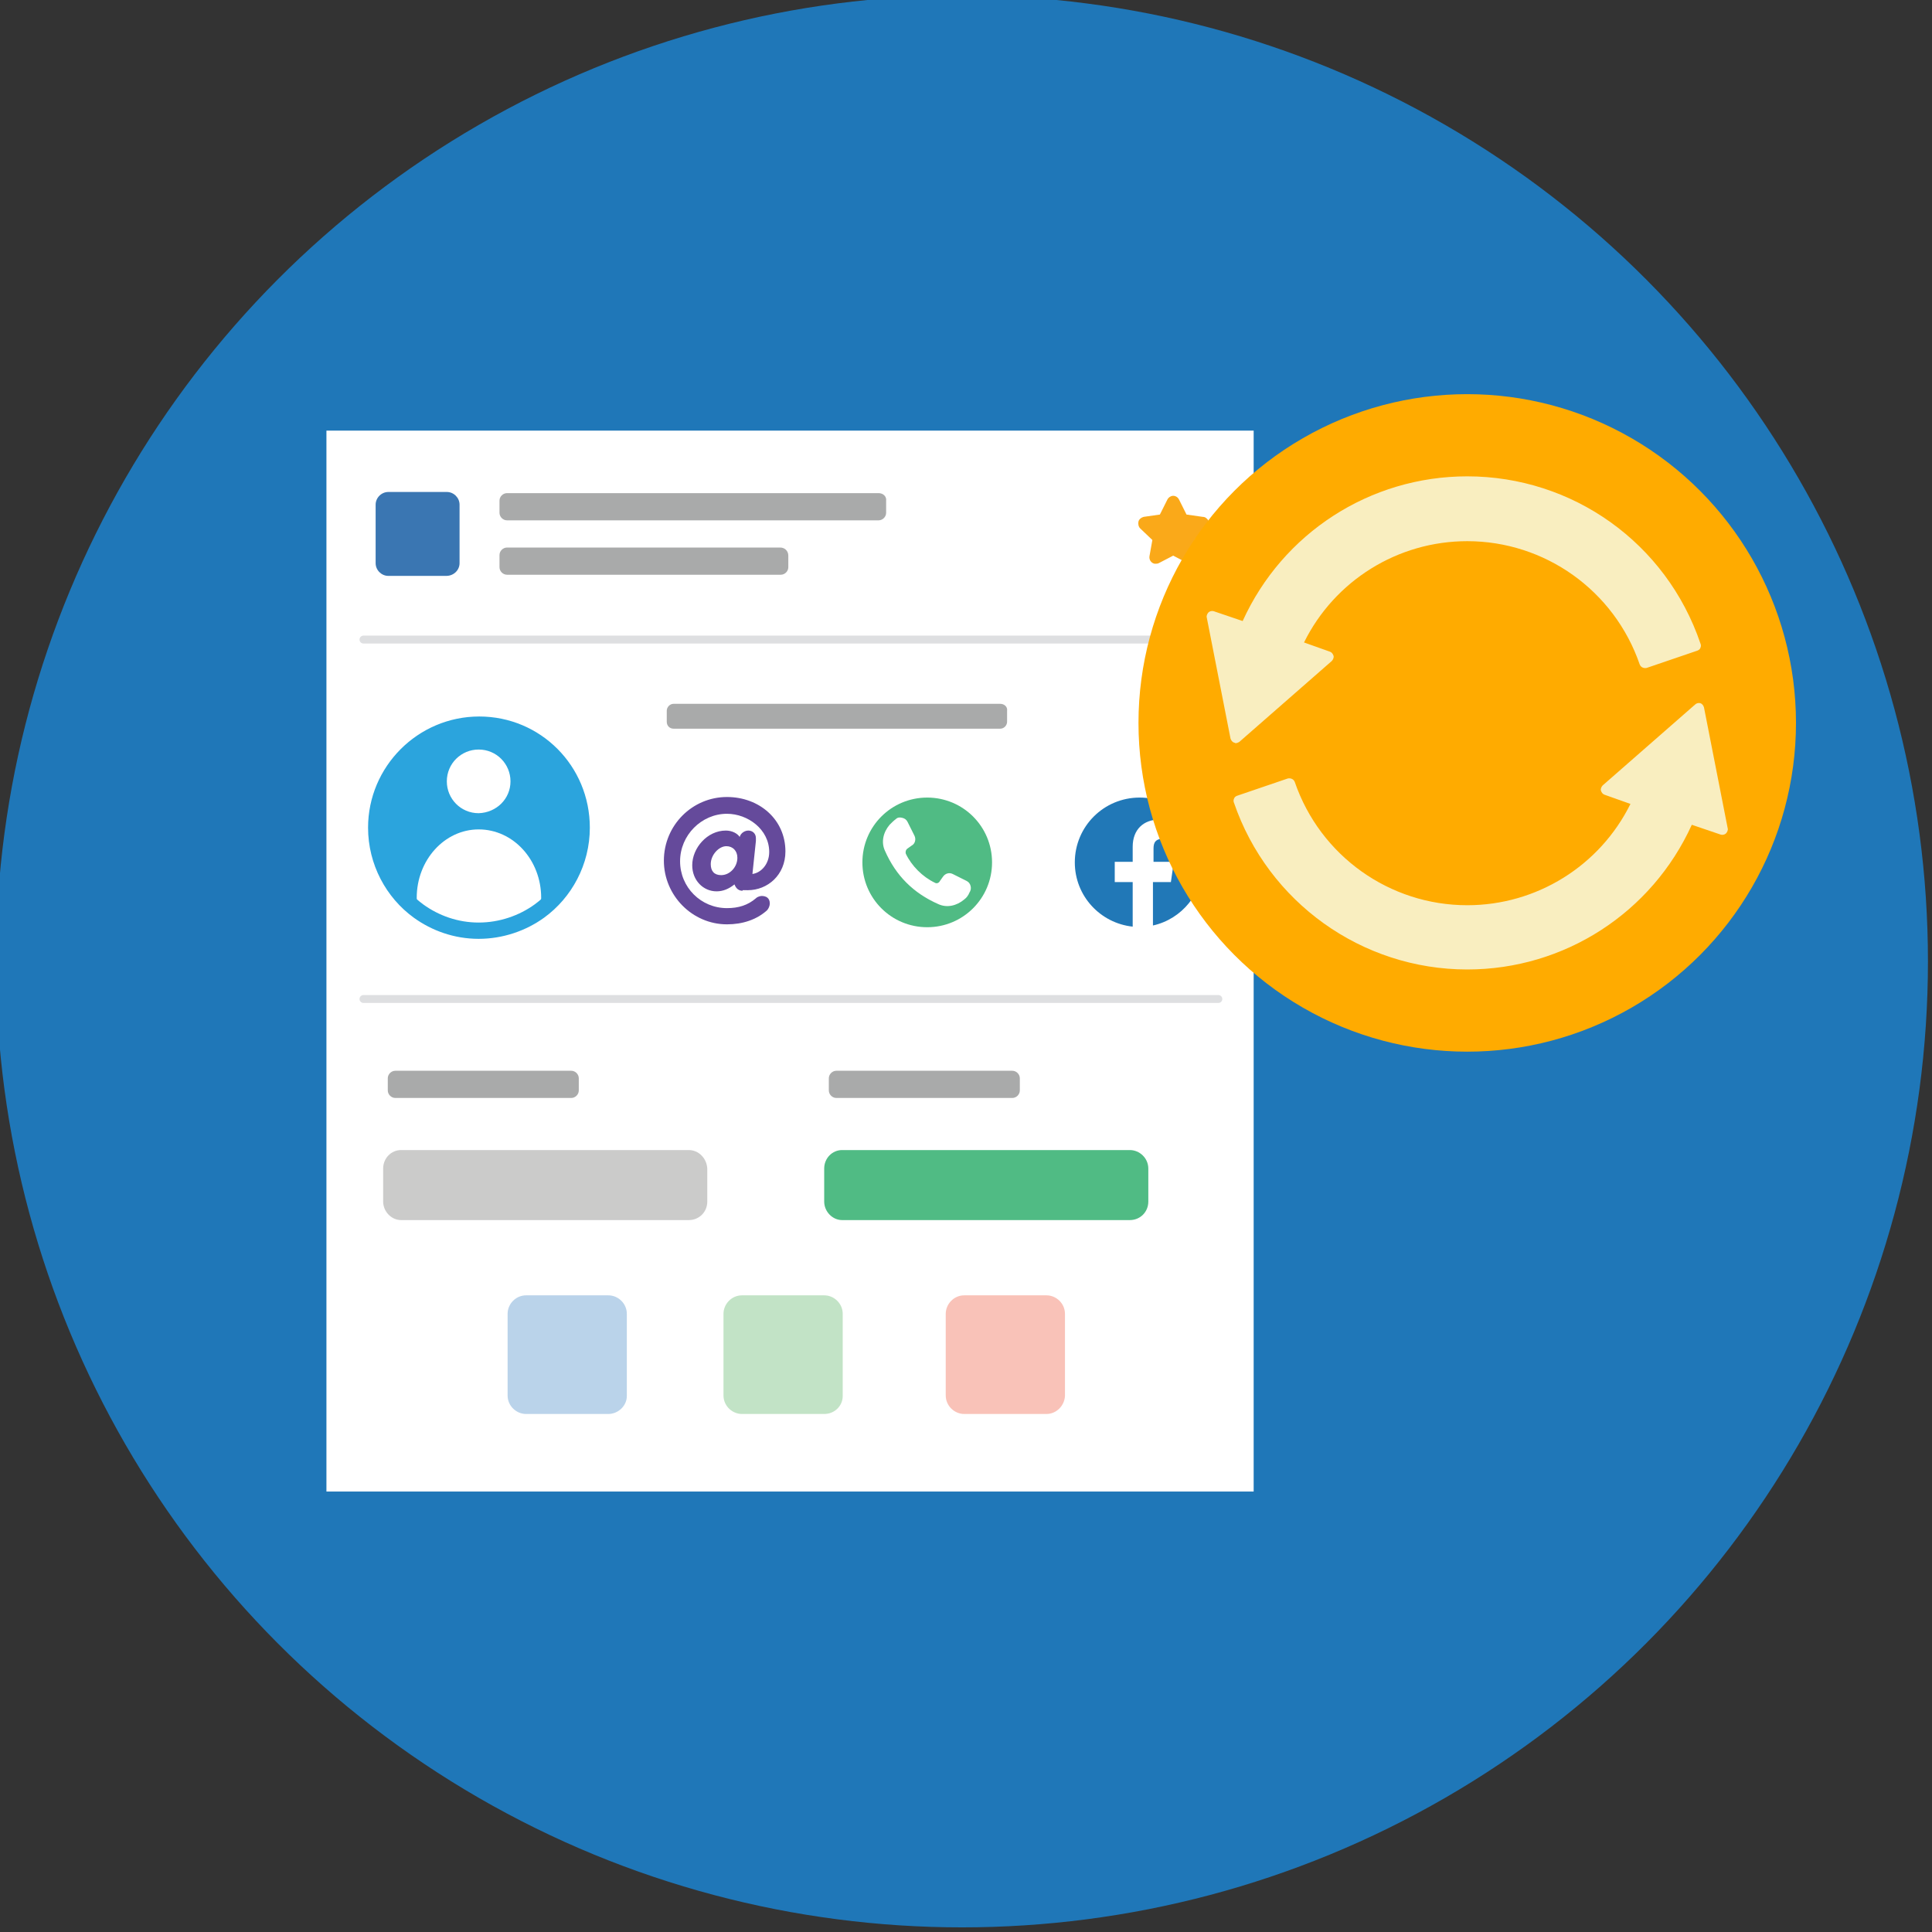 <?xml version="1.0" encoding="utf-8"?>
<!-- Generator: Adobe Illustrator 26.2.1, SVG Export Plug-In . SVG Version: 6.00 Build 0)  -->
<svg version="1.1" id="Layer_1" xmlns="http://www.w3.org/2000/svg" xmlns:xlink="http://www.w3.org/1999/xlink" x="0px" y="0px"
	 viewBox="0 0 333.8 333.8" style="enable-background:new 0 0 333.8 333.8;" xml:space="preserve">
<rect x="0" y="0" width="333.8" height="333.8" fill="#333333" stroke="none"/>
<style type="text/css">
	.st0{fill:#1F77B8;}
	.st1{fill:#FFFFFF;}
	.st2{fill:#3A76B2;}
	.st3{fill:#FAA919;}
	.st4{fill:none;stroke:#DEDFE1;stroke-width:1.367;stroke-linecap:round;stroke-miterlimit:10;}
	.st5{fill-rule:evenodd;clip-rule:evenodd;fill:#A9AAAA;}
	.st6{fill-rule:evenodd;clip-rule:evenodd;fill:#CBCBCA;}
	.st7{fill-rule:evenodd;clip-rule:evenodd;fill:#50BB84;}
	.st8{opacity:0.4;fill:#5492CC;}
	.st9{opacity:0.5;fill:#86C98E;}
	.st10{opacity:0.5;fill:#F48773;}
	.st11{fill:#2BA4DD;}
	.st12{fill:none;stroke:#2BA4DD;stroke-width:2.815;stroke-miterlimit:10;}
	.st13{fill:#654A9B;}
	.st14{fill-rule:evenodd;clip-rule:evenodd;fill:#2178B7;}
	.st15{fill:#FFAB00;}
	.st16{fill:#F9EEC0;}
</style>
<g id="_x30_1">
</g>
<circle class="st0" cx="166.2" cy="166.1" r="166.9"/>
<g>
	<g>
		<g>
			<polygon class="st1" points="216.6,257.7 56.4,257.7 56.4,74.4 216.6,74.4 			"/>
			<path class="st2" d="M77.1,99.5H67.1c-1.2,0-2.2-1-2.2-2.2V87.2c0-1.2,1-2.2,2.2-2.2h10.1c1.2,0,2.2,1,2.2,2.2v10.1
				C79.4,98.5,78.4,99.5,77.1,99.5"/>
			<path class="st3" d="M196.7,90.1c-0.1,0.4,0,0.9,0.3,1.2l2.1,2l-0.5,2.8c-0.1,0.6,0.3,1.2,0.9,1.3c0.3,0,0.5,0,0.7-0.1l2.5-1.3
				l2.5,1.3c0.2,0.1,0.3,0.1,0.5,0.1c0.6,0,1.2-0.5,1.2-1.2c0-0.1,0-0.1,0-0.2l-0.5-2.8l2.1-2c0.5-0.4,0.5-1.2,0-1.6
				c-0.2-0.2-0.4-0.3-0.7-0.3l-2.8-0.4l-1.3-2.6l0,0c-0.3-0.6-1-0.8-1.5-0.5c-0.2,0.1-0.4,0.3-0.5,0.5l-1.3,2.6l-2.8,0.4
				C197.2,89.4,196.8,89.7,196.7,90.1z"/>
		</g>
		<line class="st4" x1="62.8" y1="172.6" x2="210.5" y2="172.6"/>
		<line class="st4" x1="62.8" y1="110.5" x2="210.5" y2="110.5"/>
		<path class="st5" d="M151.8,85.2L151.8,85.2L151.8,85.2L151.8,85.2L151.8,85.2H87.6l0,0c0,0,0,0,0,0h0v0c-0.7,0-1.3,0.6-1.3,1.3
			v2.1c0,0.7,0.6,1.3,1.3,1.3v0h64.2v0c0.7,0,1.3-0.6,1.3-1.3v-2.1C153.2,85.8,152.6,85.2,151.8,85.2z"/>
		<path class="st5" d="M134.8,94.6L134.8,94.6L134.8,94.6L134.8,94.6L134.8,94.6H87.6l0,0c0,0,0,0,0,0h0l0,0c-0.7,0-1.3,0.6-1.3,1.3
			V98c0,0.7,0.6,1.3,1.3,1.3v0h47.3v0c0.7,0,1.3-0.6,1.3-1.3V96C136.2,95.2,135.6,94.6,134.8,94.6z"/>
		<path class="st5" d="M98.7,185L98.7,185L98.7,185L98.7,185L98.7,185H68.3l0,0c0,0,0,0,0,0h0v0c-0.7,0-1.3,0.6-1.3,1.3v2.1
			c0,0.7,0.6,1.3,1.3,1.3v0h30.4v0c0.7,0,1.3-0.6,1.3-1.3v-2.1C100,185.6,99.4,185,98.7,185z"/>
		<path class="st6" d="M119,198.7L119,198.7L119,198.7L119,198.7L119,198.7H69.3l0,0c0,0,0,0,0,0h0v0c-1.7,0-3.1,1.4-3.1,3.2v5.7
			c0,1.7,1.4,3.2,3.1,3.2v0H119v0c1.8,0,3.2-1.4,3.2-3.2v-5.7C122.1,200.1,120.7,198.7,119,198.7z"/>
		<path class="st7" d="M195.2,198.7L195.2,198.7L195.2,198.7L195.2,198.7L195.2,198.7h-49.7l0,0c0,0,0,0,0,0h0v0
			c-1.7,0-3.1,1.4-3.1,3.2v5.7c0,1.7,1.4,3.2,3.1,3.2v0h49.7v0c1.8,0,3.2-1.4,3.2-3.2v-5.7C198.4,200.1,196.9,198.7,195.2,198.7z"/>
		<path class="st5" d="M174.9,185L174.9,185L174.9,185L174.9,185L174.9,185h-30.4l0,0c0,0,0,0,0,0h0v0c-0.7,0-1.3,0.6-1.3,1.3v2.1
			c0,0.7,0.6,1.3,1.3,1.3v0h30.4v0c0.7,0,1.3-0.6,1.3-1.3v-2.1C176.2,185.6,175.6,185,174.9,185z"/>
		<g>
			<path class="st8" d="M105.1,244.3H90.9c-1.7,0-3.2-1.4-3.2-3.2V227c0-1.7,1.4-3.2,3.2-3.2h14.2c1.7,0,3.2,1.4,3.2,3.2v14.2
				C108.3,242.9,106.8,244.3,105.1,244.3"/>
			<path class="st9" d="M142.4,244.3h-14.2c-1.7,0-3.2-1.4-3.2-3.2V227c0-1.7,1.4-3.2,3.2-3.2h14.2c1.7,0,3.2,1.4,3.2,3.2v14.2
				C145.6,242.9,144.2,244.3,142.4,244.3"/>
			<path class="st10" d="M180.8,244.3h-14.2c-1.7,0-3.2-1.4-3.2-3.2V227c0-1.7,1.4-3.2,3.2-3.2h14.2c1.7,0,3.2,1.4,3.2,3.2v14.2
				C183.9,242.9,182.5,244.3,180.8,244.3"/>
		</g>
		<g>
			<g>
				<g>
					<path class="st11" d="M100.5,143c0,5.9-2.9,11.2-7.3,14.4c-2.9,2.1-6.6,3.4-10.5,3.4c-3.9,0-7.5-1.3-10.4-3.4
						c-4.4-3.2-7.3-8.5-7.3-14.4c0-9.8,8-17.8,17.8-17.8C92.6,125.2,100.5,133.1,100.5,143"/>
					<path class="st1" d="M88.2,135c0-3-2.4-5.5-5.5-5.5c-3,0-5.5,2.4-5.5,5.5c0,3,2.4,5.5,5.5,5.5C85.8,140.4,88.2,138,88.2,135"/>
					<path class="st1" d="M93.5,155.1c0,0.9-0.1,1.8-0.3,2.6c-2.9,1.9-6.6,3-10.5,3c-3.9,0-7.5-1.1-10.4-3c-0.2-0.8-0.3-1.7-0.3-2.6
						c0-6.5,4.8-11.8,10.7-11.8C88.7,143.3,93.5,148.6,93.5,155.1"/>
					<path class="st12" d="M100.5,143c0,5.9-2.9,11.2-7.3,14.4c-2.9,2.1-6.6,3.4-10.5,3.4c-3.9,0-7.5-1.3-10.4-3.4
						c-4.4-3.2-7.3-8.5-7.3-14.4c0-9.8,8-17.8,17.8-17.8C92.6,125.2,100.5,133.1,100.5,143"/>
				</g>
				<g>
					<path class="st13" d="M128.3,153.9c-0.6,0-1.1-0.3-1.4-1.1c-1,0.8-2,1.2-3.1,1.2c-2.3,0-4.2-1.9-4.2-4.5c0-3,2.6-6,5.8-6
						c1.1,0,2,0.5,2.4,1.1c0.2-0.7,0.9-1.1,1.5-1.1c0.7,0,1.3,0.5,1.3,1.3c0,0.1,0,0.3,0,0.5l-0.6,5.7c1.5-0.2,2.9-1.7,2.9-3.8
						c0-3.9-3.7-6.6-7.3-6.6c-4.4,0-8.1,3.7-8.1,8.2c0,4.5,3.6,8.1,8.1,8.1c2,0,3.6-0.5,5-1.7c0.3-0.3,0.8-0.4,1-0.4
						c0.7,0,1.4,0.3,1.4,1.3c0,0.4-0.2,0.9-0.5,1.2c-1.8,1.6-4.2,2.4-6.9,2.4c-6,0-10.9-5-10.9-11c0-6.1,4.9-11,10.9-11
						c5.6,0,10.1,3.9,10.1,9.4c0,4.1-3.1,6.7-6.5,6.7H128.3z M122.8,149.3c0,1.2,0.6,1.9,1.8,1.9c1.5,0,2.8-1.4,2.8-3
						c0-1.2-0.8-2-1.9-2C124.2,146.2,122.8,147.7,122.8,149.3z"/>
				</g>
				<path class="st7" d="M160.2,137.8c-6.2,0-11.2,5-11.2,11.2c0,6.2,5,11.2,11.2,11.2c6.2,0,11.2-5,11.2-11.2
					C171.4,142.8,166.4,137.8,160.2,137.8z M166.6,155.4c-1.3,1.1-3,1.5-4.5,0.8c-4.3-1.9-7.3-4.9-9.2-9.2c-0.7-1.5-0.3-3.2,0.8-4.5
					c0.4-0.4,0.7-0.7,1.1-1c0.3-0.3,0.7-0.3,1.1-0.2c0.4,0.1,0.7,0.3,0.9,0.7l1.2,2.4c0.3,0.6,0.1,1.4-0.5,1.7l-0.7,0.5
					c-0.3,0.2-0.4,0.6-0.3,0.9c1,2.1,2.9,4,5,5c0.3,0.2,0.7,0.1,0.9-0.3l0.5-0.7c0.4-0.6,1.1-0.8,1.7-0.5l2.4,1.2
					c0.4,0.2,0.6,0.5,0.7,0.9c0.1,0.4,0,0.8-0.2,1.1C167.3,154.7,167,155.1,166.6,155.4z"/>
				<path class="st14" d="M196.9,137.8c-6.2,0-11.2,5-11.2,11.2c0,5.8,4.4,10.5,10,11.1v-7.7h-3.1v-3.5h3.1v-2.6
					c0-3,1.9-4.7,4.6-4.7c1.3,0,2.4,0.1,2.7,0.1v3.2l-1.9,0c-1.5,0-1.8,0.7-1.8,1.7v2.3h3.5l-0.5,3.5h-3.1v7.5
					c5-1.1,8.7-5.6,8.7-10.9C208.1,142.8,203.1,137.8,196.9,137.8z"/>
			</g>
			<path class="st5" d="M172.8,121.6L172.8,121.6L172.8,121.6L172.8,121.6L172.8,121.6h-56.4l0,0c0,0,0,0,0,0h0v0
				c-0.7,0-1.2,0.6-1.2,1.2v1.9c0,0.7,0.5,1.2,1.2,1.2v0h56.4v0c0.7,0,1.2-0.6,1.2-1.2v-1.9C174.1,122.1,173.5,121.6,172.8,121.6z"
				/>
		</g>
	</g>
</g>
<circle class="st15" cx="253.5" cy="124.9" r="56.8"/>
<g>
	<path class="st16" d="M253.5,82.3c-16.8,0-31.9,9.8-38.8,25l-5-1.7c-0.3-0.1-0.7,0-0.9,0.2s-0.4,0.6-0.3,0.9l4.1,20.9
		c0.1,0.3,0.3,0.6,0.6,0.7c0.1,0,0.2,0.1,0.3,0.1c0.2,0,0.4-0.1,0.6-0.2l16-14c0.2-0.2,0.4-0.6,0.3-0.9c-0.1-0.3-0.3-0.6-0.6-0.7
		l-4.5-1.6c5.3-10.7,16.2-17.5,28.2-17.5c13.4,0,25.4,8.5,29.8,21.3c0.2,0.5,0.7,0.7,1.2,0.6l8.8-3c0.2-0.1,0.4-0.2,0.5-0.5
		c0.1-0.2,0.1-0.5,0-0.7C287.9,93.8,271.7,82.3,253.5,82.3z"/>
	<path class="st16" d="M223.7,135.1c-0.2-0.5-0.7-0.7-1.2-0.6l-8.8,3c-0.2,0.1-0.4,0.2-0.5,0.5c-0.1,0.2-0.1,0.5,0,0.7
		c5.9,17.2,22.1,28.8,40.3,28.8c16.8,0,31.9-9.8,38.8-25l5,1.7c0.3,0.1,0.7,0,0.9-0.2c0.2-0.2,0.4-0.6,0.3-0.9l-4.1-20.9
		c-0.1-0.3-0.3-0.6-0.6-0.7c-0.3-0.1-0.7,0-0.9,0.2l-16,14c-0.2,0.2-0.4,0.6-0.3,0.9c0.1,0.3,0.3,0.6,0.6,0.7l4.5,1.6
		c-5.3,10.7-16.2,17.5-28.2,17.5C240.1,156.4,228.1,147.9,223.7,135.1z"/>
</g>
</svg>
